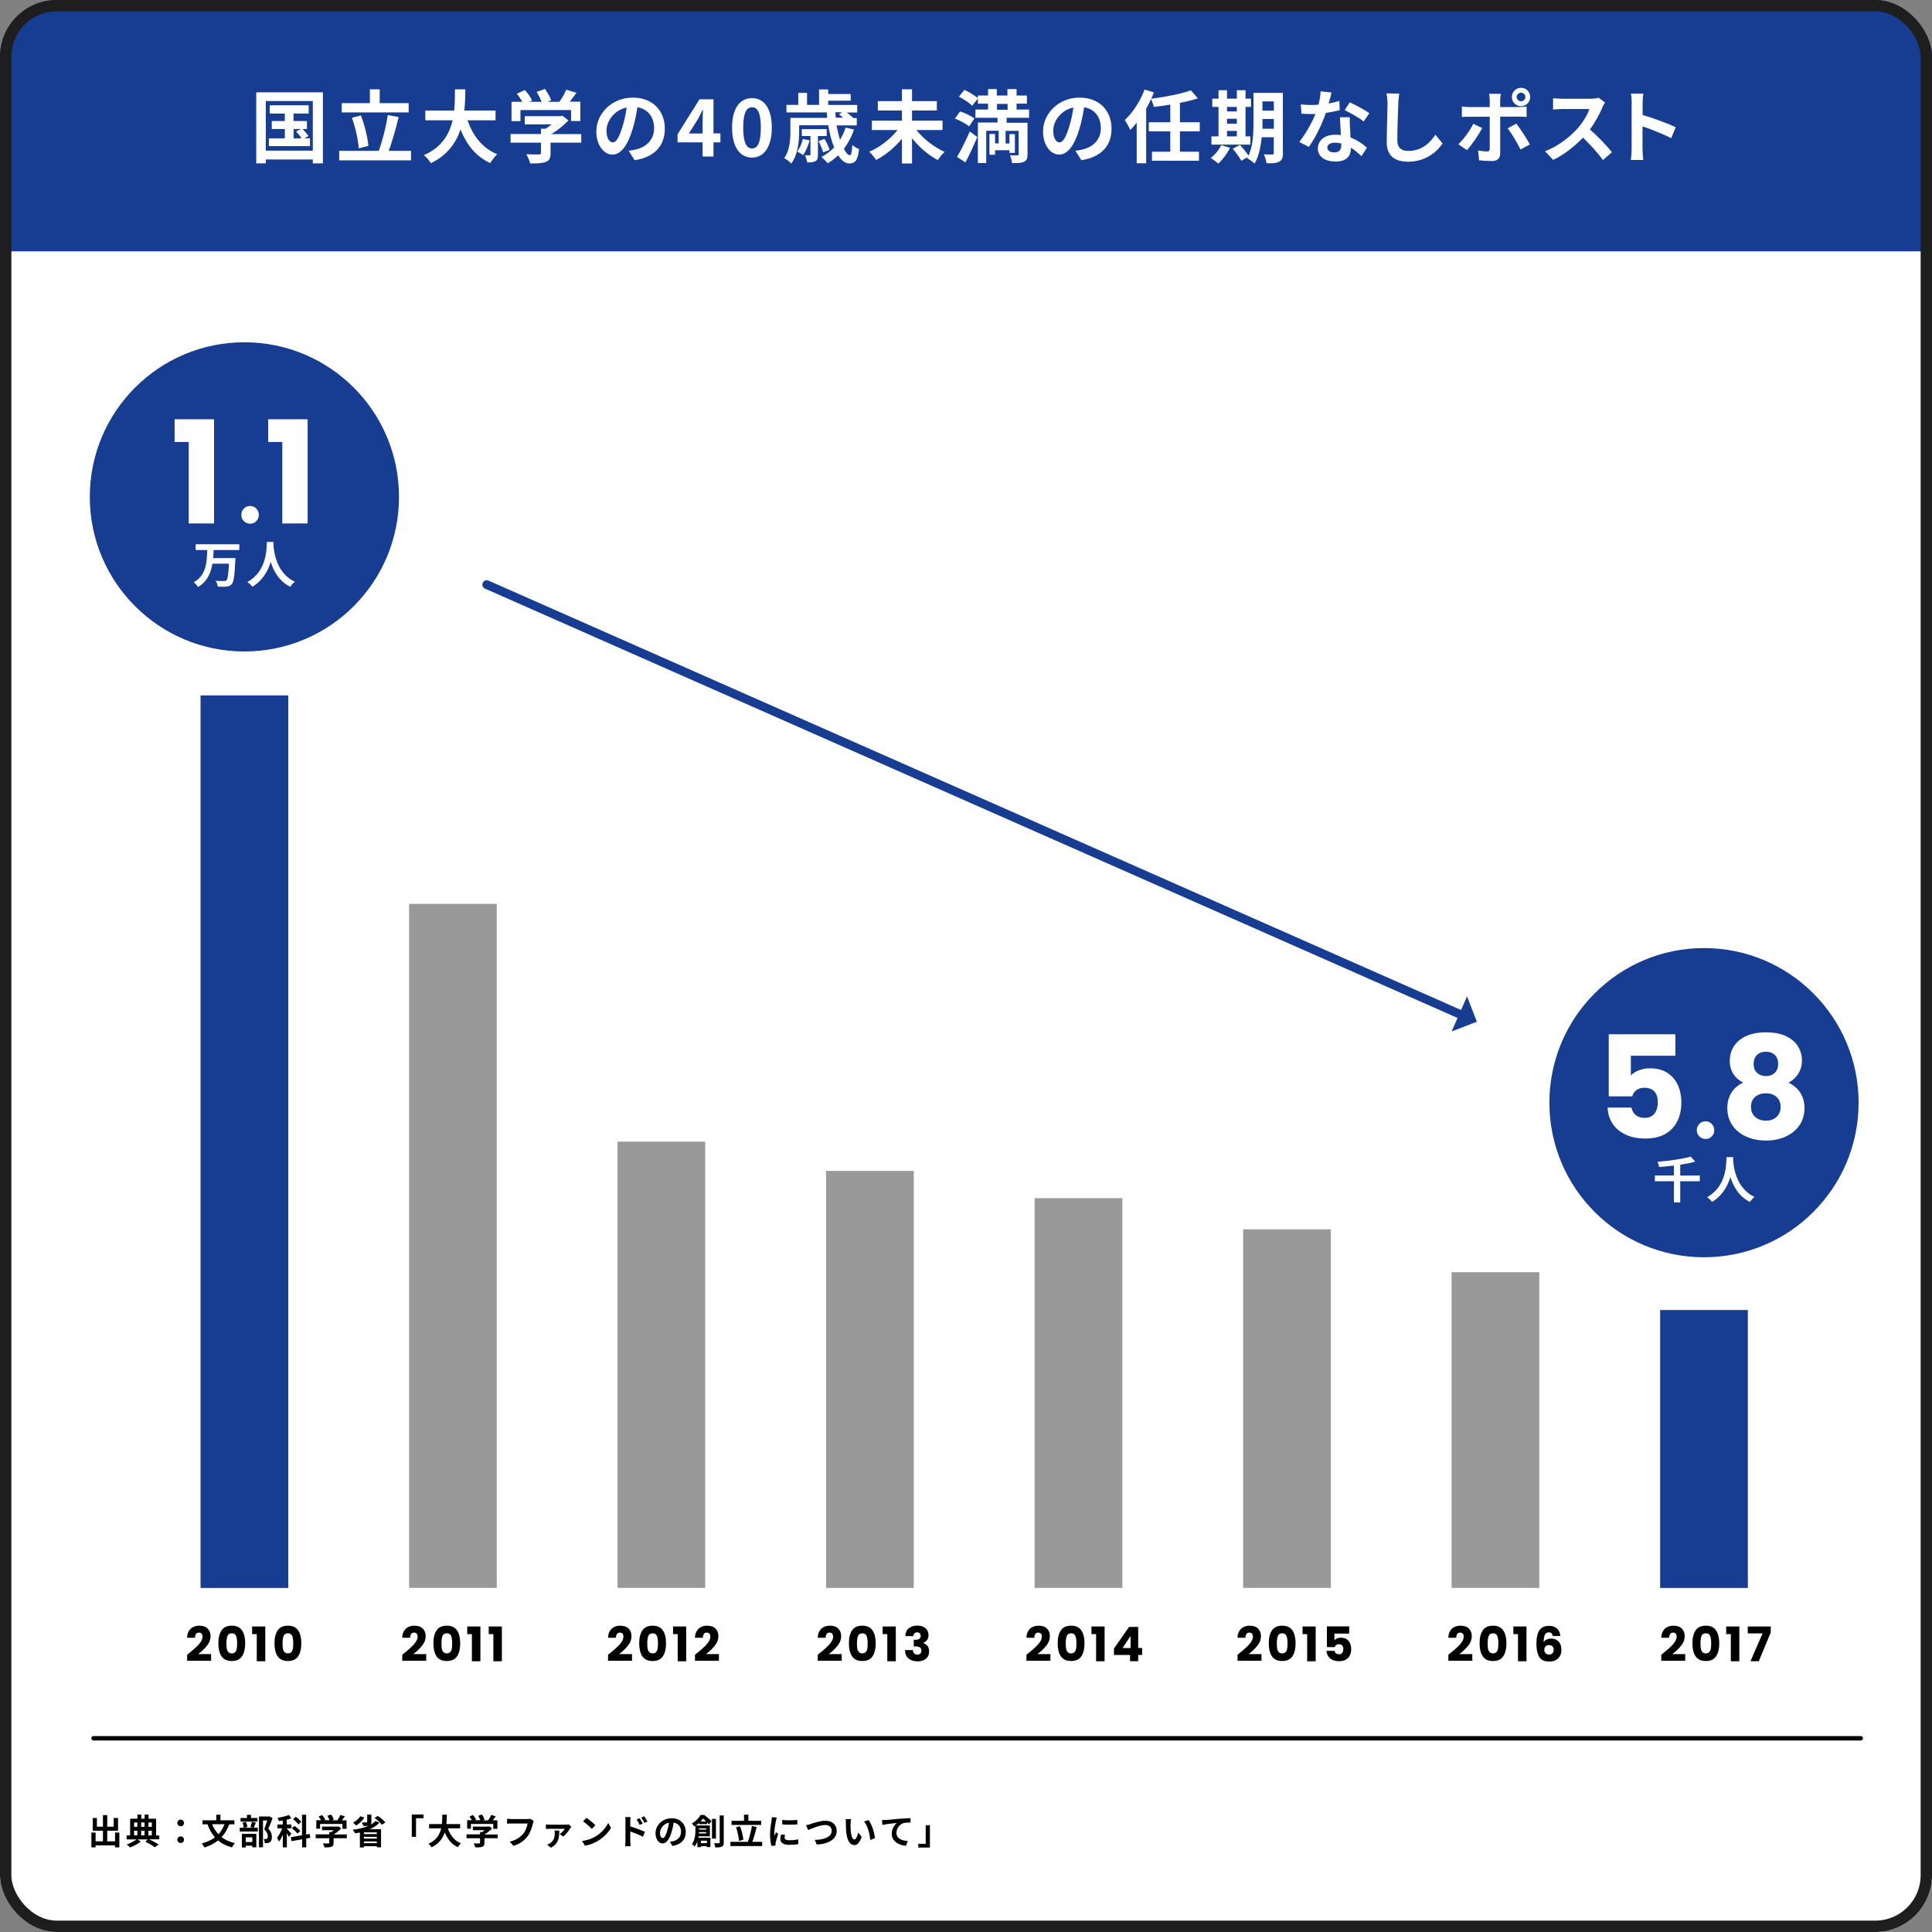<svg width="340" height="340" viewBox="0 0 340 340" fill="none" xmlns="http://www.w3.org/2000/svg">
<rect x="0" y="0" width="340" height="340" fill="#808080" stroke="none"/>
<g clip-path="url(#clip0_63_84)">
<path d="M340 0H0V44.246H340V0Z" fill="#173D93"/>
<path d="M340 44.246H0V340.015H340V44.246Z" fill="white"/>
<path d="M56.824 16.251V28.751H55.049V28.057H46.777V28.751H45.095V16.251H56.824ZM55.049 26.514V17.779H46.777V26.514H55.049ZM54.555 24.353V25.711H47.317V24.353H50.126V22.702H47.826V21.297H50.126V19.985H47.471V18.535H54.324V19.985H51.654V21.297H54.015V22.702H53.243C53.629 23.087 54.061 23.612 54.293 23.936L53.567 24.337H54.539L54.555 24.353ZM51.669 24.353H53.073C52.842 23.983 52.441 23.504 52.117 23.134L52.965 22.702H51.669V24.353Z" fill="white"/>
<path d="M72.334 26.544V28.211H59.694V26.544H66.654C67.287 24.862 67.951 22.254 68.244 20.248L70.157 20.603C69.664 22.655 69.016 24.924 68.414 26.544H72.334ZM71.932 19.785H60.142V18.149H65.096V15.726H66.824V18.149H71.917V19.785H71.932ZM63.136 26.112C63.043 24.662 62.549 22.424 61.932 20.726L63.521 20.31C64.17 22.023 64.694 24.199 64.833 25.665L63.136 26.112Z" fill="white"/>
<path d="M82.288 21.174C83.214 23.89 84.896 26.081 87.504 27.146C87.087 27.501 86.547 28.242 86.269 28.705C83.738 27.517 82.118 25.48 81.038 22.779C80.281 25.109 78.769 27.285 75.821 28.721C75.559 28.258 75.065 27.656 74.587 27.316C77.781 25.896 79.109 23.566 79.649 21.174H74.849V19.461H79.927C80.065 18.149 80.05 16.884 80.065 15.726H81.886C81.886 16.868 81.856 18.149 81.717 19.461H87.211V21.174H82.288Z" fill="white"/>
<path d="M102.258 25.109H96.887V26.961C96.887 27.825 96.702 28.258 96.023 28.504C95.359 28.736 94.495 28.767 93.307 28.767C93.199 28.288 92.875 27.594 92.628 27.146C93.523 27.193 94.557 27.193 94.835 27.177C95.128 27.177 95.205 27.116 95.205 26.93V25.109H89.85V23.581H95.205V22.655H96.007C96.378 22.439 96.748 22.162 97.088 21.884H92.35V20.448H98.616L98.986 20.371L100.035 21.189C99.233 22.038 98.153 22.933 97.011 23.597H102.289V25.125L102.258 25.109ZM91.578 21.313H90.019V17.918H91.918C91.671 17.455 91.285 16.914 90.961 16.482L92.365 15.85C92.859 16.39 93.415 17.131 93.631 17.686L93.121 17.918H95.313C95.112 17.377 94.773 16.698 94.433 16.174L95.899 15.649C96.347 16.251 96.81 17.1 96.995 17.655L96.332 17.918H98.446C98.909 17.254 99.387 16.451 99.65 15.788L101.455 16.328C101.069 16.853 100.653 17.424 100.282 17.902H102.134V21.297H100.498V19.368H91.594V21.297L91.578 21.313Z" fill="white"/>
<path d="M111.687 28.196L110.638 26.529C111.162 26.467 111.564 26.39 111.934 26.297C113.724 25.881 115.113 24.6 115.113 22.563C115.113 20.634 114.064 19.198 112.181 18.874C111.98 20.063 111.749 21.344 111.348 22.655C110.514 25.48 109.311 27.208 107.783 27.208C106.255 27.208 104.943 25.511 104.943 23.149C104.943 19.924 107.736 17.177 111.348 17.177C114.959 17.177 116.996 19.584 116.996 22.625C116.996 25.665 115.19 27.656 111.672 28.196H111.687ZM107.844 25.063C108.431 25.063 108.971 24.183 109.542 22.3C109.866 21.266 110.128 20.078 110.283 18.921C107.983 19.399 106.733 21.436 106.733 22.964C106.733 24.368 107.289 25.063 107.829 25.063H107.844Z" fill="white"/>
<path d="M123.648 25.047H119.234V23.643L123.092 17.485H125.561V23.473H126.78V25.047H125.561V27.547H123.648V25.047ZM123.648 23.473V21.467C123.648 20.865 123.694 19.924 123.709 19.322H123.648C123.401 19.862 123.123 20.387 122.83 20.942L121.225 23.489H123.648V23.473Z" fill="white"/>
<path d="M128.833 22.455C128.833 19.044 130.222 17.269 132.336 17.269C134.451 17.269 135.824 19.059 135.824 22.455C135.824 25.85 134.451 27.733 132.336 27.733C130.222 27.733 128.833 25.881 128.833 22.455ZM133.895 22.455C133.895 19.661 133.231 18.874 132.352 18.874C131.472 18.874 130.793 19.661 130.793 22.455C130.793 25.248 131.457 26.128 132.352 26.128C133.247 26.128 133.895 25.264 133.895 22.455Z" fill="white"/>
<path d="M150.315 22.733C149.883 24.029 149.266 25.186 148.51 26.189C148.88 26.899 149.251 27.316 149.544 27.316C149.806 27.316 149.93 26.761 149.991 25.51C150.315 25.788 150.794 26.097 151.18 26.236C150.948 28.273 150.47 28.767 149.436 28.767C148.741 28.767 148.062 28.227 147.507 27.331C146.951 27.872 146.318 28.35 145.67 28.736C145.439 28.443 144.868 27.887 144.559 27.625C145.392 27.177 146.149 26.622 146.797 25.942C146.334 24.847 145.994 23.489 145.763 22.038H140.639V23.134C140.639 24.816 140.423 27.224 139.25 28.782C139.003 28.489 138.34 27.98 138 27.825C139.003 26.436 139.096 24.523 139.096 23.134V20.742H145.578C145.547 20.418 145.516 20.093 145.516 19.785H138.401V18.458H140.485V16.343H142.028V18.458H144.142V15.742H145.747V16.544H149.714V17.717H145.747V18.473H150.856V19.8H149.019C149.436 20.109 149.868 20.448 150.115 20.726L150.053 20.773H150.778V22.069H147.229C147.383 22.995 147.599 23.844 147.831 24.6C148.232 23.936 148.572 23.226 148.803 22.455L150.285 22.794L150.315 22.733ZM142.476 24.723C142.213 25.68 141.781 26.683 141.318 27.301C141.102 27.115 140.577 26.807 140.284 26.668C140.747 26.081 141.102 25.264 141.287 24.461L142.476 24.708V24.723ZM143.942 23.967V27.239C143.942 27.825 143.88 28.165 143.494 28.35C143.139 28.581 142.676 28.581 142.059 28.581C141.997 28.196 141.827 27.686 141.658 27.331C142.013 27.331 142.352 27.331 142.46 27.331C142.599 27.331 142.63 27.285 142.63 27.162V23.936H141.102V22.717H145.485V23.936H143.942V23.967ZM144.852 26.807C144.744 26.297 144.374 25.449 144.05 24.816L145.099 24.446C145.454 25.032 145.84 25.85 145.979 26.375L144.868 26.807H144.852ZM147.013 19.754C147.013 20.078 147.059 20.402 147.075 20.711H148.386C148.139 20.495 147.877 20.294 147.646 20.14L148.17 19.754H146.997H147.013Z" fill="white"/>
<path d="M161.273 22.887C162.492 24.43 164.39 25.912 166.242 26.73C165.856 27.069 165.316 27.733 165.038 28.165C163.387 27.316 161.767 25.912 160.501 24.322V28.767H158.726V24.415C157.461 25.958 155.825 27.301 154.189 28.149C153.911 27.733 153.371 27.054 152.97 26.714C154.822 25.912 156.72 24.446 157.955 22.887H153.433V21.236H158.726V19.445H154.482V17.794H158.726V15.711H160.501V17.794H164.869V19.445H160.501V21.236H165.872V22.887H161.257H161.273Z" fill="white"/>
<path d="M170.548 22.239C170.039 21.791 168.927 21.22 168.063 20.865L168.943 19.615C169.792 19.877 170.918 20.402 171.474 20.85L170.548 22.254V22.239ZM168.418 27.609C169.066 26.529 169.961 24.77 170.671 23.134L171.983 24.121C171.35 25.618 170.625 27.223 169.9 28.581L168.418 27.609ZM169.714 15.819C170.532 16.189 171.582 16.822 172.122 17.3L171.088 18.612C170.61 18.118 169.576 17.424 168.742 17.022L169.714 15.819ZM177.153 20.773V21.606H180.826V27.146C180.826 27.872 180.687 28.242 180.209 28.474C179.73 28.689 179.067 28.705 178.11 28.705C178.079 28.304 177.909 27.717 177.74 27.316C178.249 27.347 178.851 27.347 179.036 27.347C179.221 27.347 179.267 27.27 179.267 27.115V23.026H176.968V25.248H177.647V23.597H178.604V26.899H177.647V26.436H175.116V27.239H174.128V23.581H175.116V25.233H175.749V23.01H173.557V28.689H172.091V21.56H175.548V20.726H171.659V19.276H173.881V18.241H172.091V16.806H173.881V15.68H175.425V16.806H177.292V15.68H178.897V16.806H180.718V18.241H178.897V19.276H181.104V20.726H177.122L177.153 20.773ZM175.455 19.322H177.323V18.288H175.455V19.322Z" fill="white"/>
<path d="M190.302 28.196L189.252 26.529C189.777 26.467 190.178 26.39 190.549 26.297C192.339 25.881 193.728 24.6 193.728 22.563C193.728 20.634 192.678 19.198 190.796 18.874C190.595 20.063 190.364 21.344 189.962 22.655C189.129 25.48 187.925 27.208 186.397 27.208C184.869 27.208 183.558 25.511 183.558 23.149C183.558 19.924 186.351 17.177 189.962 17.177C193.574 17.177 195.611 19.584 195.611 22.625C195.611 25.665 193.805 27.656 190.286 28.196H190.302ZM186.459 25.063C187.046 25.063 187.586 24.183 188.157 22.3C188.481 21.266 188.743 20.078 188.897 18.921C186.598 19.399 185.348 21.436 185.348 22.964C185.348 24.368 185.903 25.063 186.444 25.063H186.459Z" fill="white"/>
<path d="M207.648 23.118V26.699H210.997V28.288H202.725V26.699H205.951V23.118H202.17V21.513H205.951V18.411C204.978 18.581 203.975 18.704 203.049 18.812C202.972 18.411 202.756 17.825 202.571 17.424C202.324 17.995 202.031 18.55 201.707 19.106V28.736H200.04V21.59C199.654 22.069 199.299 22.501 198.913 22.871C198.744 22.47 198.234 21.544 197.941 21.127C199.33 19.846 200.657 17.825 201.429 15.757L203.08 16.266C202.926 16.652 202.772 17.007 202.586 17.377C205.102 17.053 207.849 16.529 209.577 15.896L210.797 17.3C209.84 17.624 208.775 17.887 207.648 18.103V21.513H211.136V23.118H207.648Z" fill="white"/>
<path d="M216.46 26.004C215.967 27.023 215.149 28.119 214.392 28.798C214.084 28.504 213.436 28.026 213.065 27.81C213.791 27.27 214.516 26.39 214.902 25.541L216.445 26.004H216.46ZM220.041 25.449H213.189V23.998H214.439V18.813H213.343V17.362H214.439V15.88H215.936V17.362H217.664V15.88H219.192V17.362H220.149V18.813H219.192V23.998H220.041V25.449ZM215.936 18.813V19.615H217.664V18.813H215.936ZM215.936 21.776H217.664V20.896H215.936V21.776ZM215.936 23.998H217.664V23.041H215.936V23.998ZM225.782 26.915C225.782 27.733 225.628 28.165 225.134 28.443C224.64 28.721 223.93 28.751 222.896 28.736C222.834 28.304 222.634 27.578 222.418 27.162C223.019 27.208 223.683 27.193 223.884 27.193C224.1 27.193 224.161 27.131 224.161 26.899V24.152H222.032C221.877 25.804 221.522 27.548 220.782 28.798C220.519 28.504 219.825 27.995 219.47 27.856C219.516 27.779 219.562 27.702 219.609 27.625L218.451 28.288C218.173 27.748 217.494 26.822 216.954 26.174L218.204 25.495C218.714 26.051 219.362 26.822 219.717 27.393C220.535 25.649 220.596 23.288 220.596 21.467V16.343H225.766V26.93L225.782 26.915ZM224.177 22.655V20.942H222.171V21.452C222.171 21.822 222.171 22.223 222.171 22.655H224.192H224.177ZM222.171 17.84V19.476H224.177V17.84H222.171Z" fill="white"/>
<path d="M233.822 18.211C234.501 18.087 235.165 17.933 235.705 17.763L235.767 19.384C235.119 19.553 234.254 19.739 233.328 19.878C232.665 21.837 231.477 24.276 230.335 25.85L228.652 24.986C229.748 23.612 230.89 21.56 231.507 20.063C231.26 20.063 231.014 20.063 230.782 20.063C230.211 20.063 229.64 20.063 229.038 20.001L228.915 18.381C229.517 18.442 230.257 18.473 230.767 18.473C231.183 18.473 231.6 18.473 232.032 18.411C232.233 17.64 232.387 16.806 232.403 16.081L234.332 16.282C234.224 16.729 234.038 17.439 233.822 18.195V18.211ZM237.588 22.424C237.588 22.825 237.65 23.504 237.665 24.199C238.869 24.646 239.841 25.341 240.551 25.989L239.61 27.486C239.116 27.038 238.498 26.452 237.727 25.989V26.128C237.727 27.424 237.017 28.427 235.026 28.427C233.298 28.427 231.924 27.656 231.924 26.128C231.924 24.754 233.066 23.705 235.011 23.705C235.35 23.705 235.659 23.736 235.967 23.767C235.906 22.733 235.844 21.498 235.813 20.634H237.557C237.511 21.22 237.557 21.807 237.557 22.424H237.588ZM234.795 26.822C235.751 26.822 236.045 26.298 236.045 25.526V25.248C235.674 25.171 235.304 25.109 234.918 25.109C234.1 25.109 233.591 25.464 233.591 25.958C233.591 26.467 234.023 26.822 234.795 26.822ZM236.631 19.399L237.526 18.01C238.529 18.442 240.258 19.399 240.983 19.908L239.995 21.375C239.193 20.726 237.588 19.831 236.647 19.384L236.631 19.399Z" fill="white"/>
<path d="M246.076 18.319C246.014 19.831 245.906 22.949 245.906 24.693C245.906 26.097 246.74 26.56 247.835 26.56C250.135 26.56 251.601 25.233 252.604 23.705L253.87 25.248C252.974 26.591 250.999 28.458 247.804 28.458C245.52 28.458 244.039 27.455 244.039 25.063C244.039 23.196 244.178 19.523 244.178 18.319C244.178 17.671 244.116 16.992 243.993 16.436L246.246 16.467C246.169 17.053 246.091 17.763 246.061 18.319H246.076Z" fill="white"/>
<path d="M258.16 26.421L256.647 25.387C257.589 24.492 258.7 22.964 259.271 21.791L260.845 22.532C260.197 23.782 258.916 25.603 258.144 26.436L258.16 26.421ZM264.009 17.732V18.843H267.265C267.651 18.843 268.268 18.797 268.654 18.751V20.572C268.207 20.541 267.666 20.526 267.281 20.526H264.009V27.023C264.009 27.841 263.546 28.335 262.558 28.335C261.802 28.335 260.999 28.288 260.29 28.211L260.12 26.483C260.722 26.591 261.339 26.652 261.663 26.652C262.033 26.652 262.172 26.514 262.172 26.143C262.172 25.634 262.172 21.205 262.172 20.541H258.623C258.206 20.541 257.666 20.541 257.265 20.587V18.735C257.681 18.797 258.175 18.843 258.623 18.843H262.172V17.732C262.172 17.362 262.111 16.76 262.049 16.513H264.117C264.086 16.714 263.993 17.377 263.993 17.732H264.009ZM269.241 25.418L267.589 26.313C266.987 25.109 266 23.427 265.321 22.578L266.849 21.76C267.558 22.655 268.685 24.415 269.241 25.433V25.418ZM267.682 15.448C268.577 15.448 269.287 16.174 269.287 17.069C269.287 17.964 268.577 18.689 267.682 18.689C266.787 18.689 266.061 17.964 266.061 17.069C266.061 16.174 266.787 15.448 267.682 15.448ZM267.682 17.825C268.099 17.825 268.438 17.485 268.438 17.069C268.438 16.652 268.099 16.312 267.682 16.312C267.265 16.312 266.91 16.652 266.91 17.069C266.91 17.485 267.265 17.825 267.682 17.825Z" fill="white"/>
<path d="M281.988 18.936C281.51 20.032 280.738 21.513 279.797 22.779C281.186 23.983 282.868 25.773 283.686 26.776L282.096 28.165C281.186 26.915 279.889 25.48 278.577 24.214C277.096 25.773 275.244 27.239 273.33 28.134L271.895 26.622C274.148 25.788 276.309 24.075 277.621 22.609C278.547 21.56 279.395 20.186 279.704 19.183H274.966C274.38 19.183 273.608 19.26 273.315 19.276V17.285C273.685 17.346 274.549 17.377 274.966 17.377H279.889C280.491 17.377 281.047 17.3 281.324 17.192L282.467 18.041C282.358 18.195 282.096 18.627 281.973 18.905L281.988 18.936Z" fill="white"/>
<path d="M287.158 18.164C287.158 17.671 287.112 16.976 287.019 16.482H289.195C289.133 16.976 289.072 17.578 289.072 18.164V20.232C290.939 20.773 293.624 21.776 294.905 22.393L294.103 24.322C292.668 23.566 290.569 22.763 289.056 22.239V26.189C289.056 26.591 289.118 27.578 289.18 28.149H287.004C287.081 27.594 287.143 26.76 287.143 26.189V18.164H287.158Z" fill="white"/>
<path d="M21.004 322.499V325.107H20.232V324.752H16.822V325.107H16.081V322.499H16.822V324.042H18.118V322.175H16.328V319.937H17.053V321.465H18.118V319.428H18.874V321.465H20.001V319.937H20.773V322.175H18.874V324.042H20.248V322.499H21.02H21.004Z" fill="black"/>
<path d="M28.026 323.688H26.251C26.869 323.981 27.517 324.336 27.918 324.598L27.239 325.092C26.869 324.814 26.189 324.397 25.572 324.104L26.02 323.703H24.199L24.785 324.089C24.307 324.475 23.52 324.891 22.887 325.123C22.748 324.968 22.486 324.722 22.3 324.598C22.918 324.397 23.628 324.012 24.029 323.703H22.285V323.008H22.902V320.061H24.183V319.335H24.862V320.061H25.449V319.335H26.143V320.061H27.47V323.008H28.026V323.703V323.688ZM23.597 320.724V321.496H24.168V320.724H23.597ZM23.597 322.993H24.168V322.175H23.597V322.993ZM24.847 320.724V321.496H25.433V320.724H24.847ZM25.433 322.175H24.847V322.993H25.433V322.175ZM26.128 320.724V321.496H26.714V320.724H26.128ZM26.128 322.993H26.714V322.175H26.128V322.993Z" fill="black"/>
<path d="M31.205 320.817C31.205 320.477 31.468 320.23 31.792 320.23C32.116 320.23 32.378 320.477 32.378 320.817C32.378 321.156 32.116 321.388 31.792 321.388C31.468 321.388 31.205 321.141 31.205 320.817ZM31.205 323.765C31.205 323.425 31.468 323.178 31.792 323.178C32.116 323.178 32.378 323.425 32.378 323.765C32.378 324.104 32.116 324.336 31.792 324.336C31.468 324.336 31.205 324.089 31.205 323.765Z" fill="black"/>
<path d="M40.357 321.033C40.017 321.944 39.57 322.685 38.999 323.302C39.631 323.796 40.419 324.151 41.344 324.367C41.159 324.552 40.928 324.891 40.82 325.107C39.832 324.861 39.029 324.444 38.381 323.888C37.702 324.428 36.915 324.83 35.974 325.123C35.881 324.938 35.665 324.583 35.511 324.413C36.421 324.166 37.193 323.827 37.826 323.348C37.27 322.715 36.838 321.944 36.514 321.049H35.634V320.339H38.057V319.366H38.798V320.339H41.252V321.049H40.357V321.033ZM37.332 321.033C37.594 321.697 37.965 322.283 38.443 322.793C38.891 322.314 39.246 321.728 39.508 321.033H37.347H37.332Z" fill="black"/>
<path d="M45.033 320.74C44.909 321.079 44.77 321.419 44.663 321.65H45.372V322.314H42.193V321.65H42.903C42.888 321.404 42.795 321.018 42.687 320.74L43.289 320.616C43.413 320.894 43.52 321.265 43.536 321.512L42.95 321.65H44.57L44.076 321.527C44.169 321.265 44.277 320.879 44.323 320.601L45.017 320.755L45.033 320.74ZM45.311 320.57H42.332V319.937H43.459V319.382H44.169V319.937H45.311V320.57ZM42.564 322.715H45.11V325.092H44.4V324.814H43.243V325.123H42.564V322.731V322.715ZM43.243 323.348V324.166H44.4V323.348H43.243ZM47.965 319.999C47.749 320.586 47.471 321.296 47.224 321.82C47.749 322.376 47.842 322.854 47.842 323.271C47.842 323.718 47.749 324.027 47.502 324.197C47.379 324.274 47.24 324.32 47.086 324.351C46.947 324.367 46.761 324.367 46.592 324.351C46.592 324.151 46.53 323.842 46.406 323.641C46.545 323.641 46.653 323.641 46.746 323.641C46.839 323.641 46.916 323.626 46.977 323.595C47.086 323.533 47.132 323.379 47.132 323.178C47.132 322.839 46.993 322.407 46.499 321.913C46.684 321.481 46.869 320.848 47.024 320.37H46.283V325.092H45.573V319.675H47.317L47.425 319.644L47.965 319.984V319.999Z" fill="black"/>
<path d="M50.851 323.286C50.774 323.117 50.635 322.854 50.481 322.607V325.107H49.771V322.885C49.57 323.364 49.339 323.796 49.092 324.104C49.03 323.888 48.86 323.595 48.752 323.41C49.092 323.009 49.447 322.36 49.663 321.759H48.829V321.079H49.755V320.385C49.508 320.416 49.292 320.462 49.061 320.478C49.03 320.308 48.937 320.076 48.86 319.907C49.57 319.799 50.342 319.613 50.851 319.397L51.268 319.999C51.021 320.092 50.758 320.169 50.465 320.231V321.079H51.283V321.759H50.465V321.805C50.65 321.975 51.144 322.561 51.268 322.7L50.836 323.286H50.851ZM53.891 323.549V325.107H53.166V323.688L51.299 324.012L51.175 323.317L53.151 322.978V319.366H53.876V322.854L54.493 322.746L54.617 323.425L53.891 323.549ZM52.348 322.684C52.163 322.407 51.731 322.021 51.36 321.743L51.823 321.326C52.178 321.573 52.626 321.959 52.842 322.222L52.348 322.684ZM52.502 321.064C52.333 320.802 51.931 320.4 51.576 320.138L52.055 319.721C52.394 319.968 52.827 320.339 53.012 320.617L52.502 321.079V321.064Z" fill="black"/>
<path d="M61.083 323.502H58.706V324.32C58.706 324.706 58.629 324.891 58.321 324.999C58.027 325.107 57.642 325.123 57.117 325.123C57.071 324.907 56.932 324.614 56.808 324.413C57.209 324.428 57.657 324.428 57.78 324.413C57.904 324.413 57.935 324.382 57.935 324.305V323.502H55.558V322.823H57.935V322.422H58.29C58.444 322.329 58.614 322.206 58.768 322.083H56.669V321.45H59.432L59.586 321.419L60.049 321.774C59.694 322.144 59.216 322.546 58.706 322.839H61.037V323.518L61.083 323.502ZM56.361 321.82H55.666V320.323H56.499C56.391 320.123 56.222 319.876 56.067 319.69L56.685 319.413C56.901 319.66 57.148 319.984 57.24 320.215L57.024 320.323H57.996C57.904 320.076 57.749 319.783 57.611 319.552L58.259 319.32C58.459 319.582 58.66 319.968 58.737 320.215L58.444 320.339H59.37C59.571 320.045 59.787 319.69 59.895 319.397L60.697 319.644C60.527 319.876 60.342 320.123 60.172 320.339H60.99V321.836H60.265V320.987H56.33V321.836L56.361 321.82Z" fill="black"/>
<path d="M66.747 320.786C66.33 321.249 65.744 321.62 65.08 321.913H67.055V325.092H66.315V324.907H64.046V325.123H63.336V322.484C63.058 322.545 62.781 322.607 62.503 322.638C62.41 322.468 62.194 322.16 62.055 322.005C63.136 321.882 64.185 321.635 65.003 321.234C64.741 321.342 64.401 321.342 63.953 321.342C63.907 321.157 63.768 320.879 63.66 320.709C63.984 320.724 64.37 320.724 64.478 320.709C64.586 320.709 64.617 320.694 64.617 320.616V319.335H65.358V320.632C65.358 320.879 65.312 321.033 65.188 321.126C65.543 320.94 65.836 320.724 66.068 320.462L66.778 320.771L66.747 320.786ZM64.123 319.845C63.784 320.4 63.213 320.925 62.703 321.265C62.565 321.141 62.287 320.879 62.132 320.755C62.626 320.493 63.136 320.061 63.413 319.629L64.123 319.86V319.845ZM66.315 322.468H64.046V322.762H66.315V322.468ZM64.046 323.564H66.315V323.255H64.046V323.564ZM66.315 324.367V324.058H64.046V324.367H66.315ZM66.5 319.567C66.963 319.891 67.549 320.369 67.827 320.724L67.194 321.126C66.948 320.786 66.392 320.277 65.913 319.922L66.5 319.567Z" fill="black"/>
<path d="M74.525 319.32V319.984H73.213V323.255H72.472V319.32H74.525Z" fill="black"/>
<path d="M78.815 321.758C79.217 322.962 79.973 323.934 81.13 324.397C80.945 324.552 80.698 324.876 80.59 325.092C79.479 324.567 78.754 323.672 78.275 322.468C77.936 323.502 77.272 324.459 75.96 325.092C75.837 324.891 75.621 324.629 75.405 324.475C76.825 323.842 77.395 322.823 77.642 321.758H75.513V321.002H77.766C77.828 320.416 77.828 319.86 77.828 319.351H78.63C78.63 319.86 78.63 320.431 78.553 321.002H80.976V321.758H78.8H78.815Z" fill="black"/>
<path d="M87.627 323.502H85.251V324.32C85.251 324.706 85.174 324.891 84.865 324.999C84.572 325.107 84.186 325.123 83.661 325.123C83.615 324.907 83.476 324.614 83.353 324.413C83.754 324.428 84.201 324.428 84.325 324.413C84.448 324.413 84.479 324.382 84.479 324.305V323.502H82.103V322.823H84.479V322.422H84.834C84.988 322.329 85.158 322.206 85.312 322.083H83.214V321.45H85.976L86.13 321.419L86.593 321.774C86.239 322.144 85.76 322.546 85.251 322.839H87.581V323.518L87.627 323.502ZM82.905 321.82H82.21V320.323H83.044C82.936 320.123 82.766 319.876 82.612 319.69L83.229 319.413C83.445 319.66 83.692 319.984 83.785 320.215L83.569 320.323H84.541C84.448 320.076 84.294 319.783 84.155 319.552L84.803 319.32C85.004 319.582 85.204 319.968 85.282 320.215L84.988 320.339H85.914C86.115 320.045 86.331 319.69 86.439 319.397L87.242 319.644C87.072 319.876 86.887 320.123 86.717 320.339H87.535V321.836H86.809V320.987H82.874V321.836L82.905 321.82Z" fill="black"/>
<path d="M93.785 320.894C93.646 321.496 93.368 322.453 92.859 323.147C92.303 323.888 91.47 324.505 90.374 324.845L89.695 324.104C90.915 323.811 91.609 323.271 92.118 322.653C92.52 322.144 92.766 321.434 92.844 320.91H89.973C89.695 320.91 89.402 320.91 89.232 320.94V320.076C89.418 320.092 89.773 320.122 89.973 320.122H92.828C92.952 320.122 93.152 320.122 93.322 320.076L93.924 320.462C93.862 320.585 93.816 320.771 93.785 320.894Z" fill="black"/>
<path d="M100.359 321.743C100.143 322.083 99.572 322.87 99.125 323.209L98.508 322.777C98.862 322.53 99.248 322.098 99.403 321.836H96.717C96.517 321.836 96.301 321.836 96.069 321.866V321.064C96.254 321.095 96.501 321.11 96.717 321.11H99.588C99.727 321.11 99.989 321.11 100.082 321.064L100.545 321.481C100.545 321.481 100.39 321.666 100.359 321.728V321.743ZM96.949 325.169L96.301 324.644C96.455 324.583 96.609 324.505 96.794 324.382C97.489 323.904 97.628 323.363 97.628 322.576C97.628 322.422 97.612 322.268 97.582 322.144H98.43C98.4 323.302 98.4 324.382 96.949 325.169Z" fill="black"/>
<path d="M104.789 323.194C105.838 322.576 106.641 321.62 107.042 320.802L107.52 321.666C107.057 322.499 106.239 323.348 105.236 323.95C104.619 324.32 103.816 324.675 102.952 324.814L102.427 323.996C103.384 323.857 104.187 323.549 104.789 323.194ZM104.789 321.203L104.156 321.851C103.832 321.512 103.06 320.832 102.613 320.524L103.199 319.906C103.631 320.2 104.434 320.832 104.789 321.218V321.203Z" fill="black"/>
<path d="M110.082 320.524C110.082 320.308 110.067 319.999 110.02 319.783H110.977C110.946 319.999 110.916 320.277 110.916 320.524V321.419C111.733 321.666 112.922 322.098 113.493 322.376L113.153 323.24C112.505 322.9 111.579 322.545 110.916 322.314V324.058C110.916 324.228 110.946 324.66 110.977 324.907H110.005C110.036 324.66 110.067 324.289 110.067 324.058V320.508L110.082 320.524ZM113.107 320.91L112.567 321.157C112.382 320.771 112.258 320.524 112.027 320.2L112.551 319.984C112.721 320.246 112.968 320.632 113.107 320.91ZM113.94 320.555L113.416 320.802C113.215 320.416 113.076 320.184 112.845 319.876L113.354 319.629C113.539 319.876 113.786 320.261 113.94 320.539V320.555Z" fill="black"/>
<path d="M118.339 324.86L117.876 324.12C118.107 324.089 118.277 324.058 118.447 324.027C119.234 323.842 119.851 323.271 119.851 322.376C119.851 321.527 119.388 320.894 118.555 320.74C118.462 321.265 118.37 321.836 118.184 322.407C117.814 323.657 117.289 324.413 116.61 324.413C115.931 324.413 115.36 323.657 115.36 322.623C115.36 321.203 116.595 319.984 118.184 319.984C119.774 319.984 120.684 321.049 120.684 322.391C120.684 323.734 119.882 324.613 118.339 324.86ZM116.641 323.471C116.903 323.471 117.135 323.086 117.397 322.252C117.536 321.789 117.66 321.265 117.721 320.755C116.703 320.971 116.147 321.866 116.147 322.545C116.147 323.163 116.394 323.471 116.641 323.471Z" fill="black"/>
<path d="M123.015 321.033V320.802C122.845 320.956 122.675 321.11 122.459 321.249H124.928V323.163H122.938C122.938 323.24 122.907 323.333 122.891 323.41H125.021V325.061H124.388V324.891H123.339V325.076H122.722V324.058C122.614 324.382 122.459 324.706 122.243 324.953C122.151 324.83 121.888 324.583 121.765 324.521C122.305 323.811 122.382 322.823 122.382 322.129V321.295C122.382 321.295 122.243 321.388 122.181 321.434C122.089 321.28 121.888 321.033 121.749 320.91C122.49 320.478 123.015 319.906 123.293 319.397H123.941C124.373 319.737 124.929 320.184 125.222 320.508L124.759 321.049C124.666 320.956 124.558 320.832 124.435 320.694V321.018H123.015V321.033ZM124.28 322.654V322.422H123.015C123.015 322.422 123.015 322.576 123.015 322.654H124.296H124.28ZM123.015 321.758V321.974H124.28V321.758H123.015ZM124.28 320.539C124.095 320.369 123.91 320.184 123.725 320.045C123.601 320.2 123.447 320.369 123.293 320.539H124.28ZM123.354 323.934V324.367H124.404V323.934H123.354ZM125.993 323.564H125.299V320.092H125.993V323.564ZM127.367 319.474V324.243C127.367 324.644 127.29 324.86 127.043 324.968C126.811 325.092 126.425 325.123 125.901 325.123C125.87 324.922 125.762 324.583 125.654 324.382C126.024 324.382 126.379 324.382 126.503 324.382C126.626 324.382 126.657 324.351 126.657 324.243V319.49H127.367V319.474Z" fill="black"/>
<path d="M134.126 324.135V324.876H128.54V324.135H131.611C131.889 323.394 132.182 322.237 132.321 321.357L133.17 321.511C132.954 322.422 132.66 323.425 132.398 324.135H134.126ZM133.941 321.156H128.74V320.431H130.932V319.351H131.703V320.431H133.957V321.156H133.941ZM130.052 323.95C130.006 323.302 129.79 322.314 129.527 321.573L130.237 321.388C130.531 322.144 130.762 323.101 130.824 323.765L130.068 323.965L130.052 323.95Z" fill="black"/>
<path d="M136.549 320.4C136.472 320.817 136.256 322.052 136.256 322.669C136.256 322.792 136.256 322.947 136.287 323.07C136.38 322.854 136.472 322.638 136.565 322.437L136.951 322.746C136.781 323.255 136.58 323.934 136.503 324.258C136.488 324.351 136.472 324.49 136.472 324.552C136.472 324.613 136.472 324.721 136.472 324.799L135.762 324.845C135.639 324.413 135.515 323.672 135.515 322.823C135.515 321.897 135.701 320.848 135.778 320.385C135.793 320.215 135.839 319.984 135.839 319.783L136.704 319.86C136.657 319.984 136.58 320.292 136.549 320.416V320.4ZM138.077 323.425C138.077 323.703 138.309 323.857 138.941 323.857C139.497 323.857 139.945 323.811 140.485 323.703V324.536C140.099 324.613 139.605 324.66 138.911 324.66C137.846 324.66 137.336 324.289 137.336 323.641C137.336 323.394 137.367 323.147 137.444 322.839L138.154 322.9C138.108 323.101 138.077 323.255 138.077 323.425ZM140.315 320.261V321.064C139.559 321.126 138.448 321.141 137.661 321.064V320.277C138.417 320.385 139.651 320.354 140.315 320.277V320.261Z" fill="black"/>
<path d="M142.614 321.002C143.093 320.848 144.343 320.416 145.253 320.416C146.365 320.416 147.244 321.064 147.244 322.206C147.244 323.61 145.917 324.505 143.741 324.613L143.386 323.796C145.053 323.749 146.365 323.271 146.365 322.191C146.365 321.604 145.963 321.172 145.223 321.172C144.312 321.172 142.846 321.789 142.213 322.067L141.858 321.203C142.09 321.172 142.398 321.079 142.614 321.018V321.002Z" fill="black"/>
<path d="M149.683 320.91C149.683 321.311 149.683 321.774 149.714 322.221C149.806 323.116 149.991 323.718 150.377 323.718C150.67 323.718 150.917 322.993 151.025 322.499L151.643 323.255C151.241 324.336 150.84 324.706 150.362 324.706C149.683 324.706 149.096 324.089 148.926 322.437C148.865 321.866 148.865 321.157 148.865 320.771C148.865 320.601 148.865 320.323 148.818 320.138H149.775C149.729 320.369 149.698 320.724 149.698 320.91H149.683ZM153.958 323.487L153.155 323.811C153.062 322.823 152.723 321.311 152.059 320.555L152.846 320.308C153.433 321.018 153.896 322.561 153.973 323.502L153.958 323.487Z" fill="black"/>
<path d="M155.84 320.292C156.35 320.246 157.368 320.153 158.495 320.061C159.128 320.015 159.807 319.968 160.239 319.953V320.74C159.915 320.74 159.374 320.74 159.05 320.817C158.31 321.018 157.754 321.82 157.754 322.546C157.754 323.564 158.711 323.935 159.745 323.981L159.452 324.83C158.155 324.737 156.936 324.043 156.936 322.715C156.936 321.82 157.43 321.126 157.847 320.802C157.26 320.863 156.01 321.002 155.285 321.157L155.208 320.308C155.455 320.308 155.701 320.292 155.825 320.277L155.84 320.292Z" fill="black"/>
<path d="M161.597 325.138V324.475H162.909V321.203H163.649V325.138H161.597Z" fill="black"/>
<path d="M33.211 290.985C33.767 290.538 34.199 290.168 34.508 289.874C34.832 289.581 35.094 289.272 35.31 288.964C35.526 288.64 35.634 288.331 35.634 288.038C35.634 287.806 35.588 287.637 35.48 287.498C35.372 287.374 35.218 287.312 35.002 287.312C34.785 287.312 34.616 287.39 34.508 287.544C34.384 287.698 34.322 287.93 34.322 288.223H32.934C32.934 287.745 33.042 287.359 33.242 287.035C33.427 286.711 33.69 286.479 33.998 286.325C34.322 286.17 34.662 286.093 35.048 286.093C35.712 286.093 36.221 286.263 36.545 286.603C36.884 286.942 37.054 287.39 37.054 287.93C37.054 288.532 36.853 289.087 36.437 289.596C36.036 290.106 35.511 290.615 34.878 291.093H37.147V292.266H32.934V291.202C33.119 291.047 33.211 290.985 33.196 290.985H33.211Z" fill="black"/>
<path d="M38.983 286.927C39.354 286.371 39.956 286.093 40.789 286.093C41.622 286.093 42.209 286.371 42.594 286.927C42.965 287.482 43.15 288.238 43.15 289.195C43.15 290.152 42.965 290.924 42.594 291.479C42.224 292.035 41.622 292.313 40.789 292.313C39.956 292.313 39.369 292.035 38.983 291.479C38.613 290.924 38.428 290.168 38.428 289.195C38.428 288.223 38.613 287.482 38.983 286.927ZM41.545 287.899C41.422 287.59 41.175 287.436 40.789 287.436C40.403 287.436 40.141 287.59 40.033 287.899C39.909 288.208 39.847 288.64 39.847 289.195C39.847 289.581 39.863 289.89 39.909 290.137C39.956 290.384 40.048 290.584 40.187 290.739C40.326 290.893 40.526 290.97 40.789 290.97C41.051 290.97 41.252 290.893 41.391 290.739C41.53 290.584 41.622 290.384 41.669 290.137C41.715 289.89 41.73 289.566 41.73 289.195C41.73 288.624 41.669 288.192 41.545 287.899Z" fill="black"/>
<path d="M44.369 287.559V286.232H46.684V292.359H45.187V287.575H44.354L44.369 287.559Z" fill="black"/>
<path d="M48.86 286.927C49.231 286.371 49.833 286.093 50.666 286.093C51.499 286.093 52.086 286.371 52.471 286.927C52.842 287.482 53.027 288.238 53.027 289.195C53.027 290.152 52.842 290.924 52.471 291.479C52.101 292.035 51.499 292.313 50.666 292.313C49.833 292.313 49.246 292.035 48.86 291.479C48.49 290.924 48.305 290.168 48.305 289.195C48.305 288.223 48.49 287.482 48.86 286.927ZM51.422 287.899C51.299 287.59 51.052 287.436 50.666 287.436C50.28 287.436 50.018 287.59 49.91 287.899C49.786 288.208 49.724 288.64 49.724 289.195C49.724 289.581 49.74 289.89 49.786 290.137C49.833 290.384 49.925 290.584 50.064 290.739C50.203 290.893 50.404 290.97 50.666 290.97C50.928 290.97 51.129 290.893 51.268 290.739C51.407 290.584 51.499 290.384 51.545 290.137C51.592 289.89 51.607 289.566 51.607 289.195C51.607 288.624 51.545 288.192 51.422 287.899Z" fill="black"/>
<path d="M43.011 114.65C58.038 114.65 70.219 102.469 70.219 87.442C70.219 72.416 58.038 60.234 43.011 60.234C27.985 60.234 15.803 72.416 15.803 87.442C15.803 102.469 27.985 114.65 43.011 114.65Z" fill="#173D93"/>
<path d="M37.594 96.795C37.579 97.258 37.563 97.736 37.517 98.215H41.437C41.437 98.215 41.437 98.539 41.406 98.677C41.283 101.363 41.128 102.412 40.789 102.798C40.526 103.107 40.249 103.184 39.847 103.23C39.508 103.276 38.906 103.261 38.32 103.23C38.289 102.937 38.15 102.489 37.949 102.212C38.551 102.258 39.153 102.258 39.415 102.258C39.601 102.258 39.709 102.242 39.832 102.15C40.064 101.934 40.203 101.07 40.295 99.202H37.378C37.116 100.823 36.483 102.335 34.847 103.307C34.693 103.03 34.369 102.675 34.091 102.474C36.329 101.224 36.406 98.894 36.468 96.795H34.431V95.776H42.116V96.795H37.579H37.594Z" fill="white"/>
<path d="M48.15 95.39C48.15 95.529 48.135 95.699 48.12 95.884C48.197 97.088 48.629 100.853 51.885 102.381C51.561 102.628 51.252 102.983 51.083 103.261C49.107 102.289 48.135 100.483 47.641 98.878C47.163 100.452 46.252 102.134 44.416 103.261C44.23 102.999 43.891 102.674 43.536 102.428C47.024 100.498 46.9 96.532 46.962 95.375H48.15V95.39Z" fill="white"/>
<path d="M30.727 77.781V73.784H37.672V92.118H33.211V77.781H30.727Z" fill="white"/>
<path d="M42.919 91.717C42.61 91.408 42.471 91.053 42.471 90.606C42.471 90.158 42.625 89.803 42.919 89.495C43.212 89.186 43.582 89.047 44.03 89.047C44.477 89.047 44.801 89.201 45.095 89.495C45.388 89.803 45.542 90.158 45.542 90.606C45.542 91.053 45.403 91.408 45.095 91.717C44.801 92.026 44.447 92.165 44.03 92.165C43.613 92.165 43.227 92.01 42.919 91.717Z" fill="white"/>
<path d="M47.194 77.781V73.784H54.138V92.118H49.678V77.781H47.194Z" fill="white"/>
<path d="M299.875 221.26C314.901 221.26 327.083 209.079 327.083 194.052C327.083 179.025 314.901 166.844 299.875 166.844C284.848 166.844 272.667 179.025 272.667 194.052C272.667 209.079 284.848 221.26 299.875 221.26Z" fill="#173D93"/>
<path d="M299.134 207.88H295.692V211.614H294.581V207.88H291.232V206.861H294.581V205.117C293.702 205.225 292.822 205.318 291.973 205.379C291.942 205.102 291.803 204.685 291.695 204.453C293.779 204.284 296.125 203.96 297.544 203.543L298.331 204.423C297.56 204.654 296.649 204.824 295.692 204.978V206.876H299.134V207.895V207.88Z" fill="white"/>
<path d="M305.029 203.651C305.029 203.79 305.014 203.96 304.998 204.145C305.076 205.349 305.508 209.114 308.764 210.642C308.44 210.889 308.131 211.244 307.962 211.522C305.986 210.549 305.014 208.744 304.52 207.139C304.042 208.713 303.131 210.395 301.295 211.522C301.109 211.259 300.77 210.935 300.415 210.688C303.903 208.759 303.779 204.793 303.841 203.635H305.029V203.651Z" fill="white"/>
<path d="M294.844 185.795H287.004V189.268C287.343 188.897 287.806 188.604 288.408 188.357C289.01 188.126 289.658 188.002 290.368 188.002C291.618 188.002 292.668 188.28 293.501 188.851C294.334 189.422 294.936 190.163 295.322 191.058C295.708 191.953 295.893 192.941 295.893 193.99C295.893 195.95 295.337 197.493 294.242 198.651C293.131 199.793 291.587 200.364 289.566 200.364C288.223 200.364 287.065 200.133 286.078 199.67C285.09 199.207 284.334 198.574 283.794 197.756C283.254 196.938 282.96 195.997 282.914 194.916H287.112C287.204 195.441 287.451 195.873 287.837 196.213C288.223 196.552 288.748 196.722 289.411 196.722C290.198 196.722 290.785 196.475 291.171 195.966C291.556 195.456 291.742 194.793 291.742 193.959C291.742 193.126 291.541 192.509 291.14 192.077C290.738 191.644 290.152 191.428 289.38 191.428C288.809 191.428 288.346 191.567 287.976 191.845C287.606 192.123 287.359 192.478 287.251 192.941H283.115V182.014H294.844V185.78V185.795Z" fill="white"/>
<path d="M299.057 199.994C298.748 199.7 298.609 199.33 298.609 198.898C298.609 198.466 298.764 198.095 299.057 197.787C299.35 197.478 299.72 197.339 300.168 197.339C300.615 197.339 300.94 197.493 301.233 197.787C301.526 198.095 301.68 198.45 301.68 198.898C301.68 199.345 301.541 199.7 301.233 199.994C300.94 200.302 300.585 200.441 300.168 200.441C299.751 200.441 299.365 200.287 299.057 199.994Z" fill="white"/>
<path d="M304.427 186.598C304.427 185.703 304.659 184.869 305.137 184.129C305.616 183.388 306.31 182.786 307.267 182.338C308.224 181.891 309.397 181.675 310.786 181.675C312.175 181.675 313.348 181.891 314.289 182.338C315.23 182.786 315.94 183.372 316.403 184.129C316.866 184.885 317.113 185.703 317.113 186.598C317.113 187.493 316.897 188.295 316.465 188.959C316.033 189.623 315.462 190.163 314.752 190.533C315.662 190.965 316.357 191.567 316.835 192.323C317.314 193.08 317.561 193.975 317.561 194.993C317.561 196.182 317.252 197.2 316.65 198.064C316.048 198.929 315.23 199.577 314.196 200.04C313.162 200.503 312.02 200.719 310.77 200.719C309.52 200.719 308.378 200.487 307.344 200.04C306.31 199.592 305.492 198.929 304.89 198.064C304.288 197.2 303.98 196.182 303.98 194.993C303.98 193.959 304.227 193.064 304.705 192.293C305.184 191.536 305.878 190.934 306.758 190.518C305.184 189.684 304.397 188.373 304.397 186.582L304.427 186.598ZM308.872 193.033C308.378 193.465 308.147 194.052 308.147 194.808C308.147 195.518 308.378 196.089 308.857 196.537C309.335 196.984 309.968 197.216 310.77 197.216C311.573 197.216 312.206 196.984 312.669 196.537C313.132 196.089 313.363 195.503 313.363 194.808C313.363 194.067 313.131 193.481 312.653 193.049C312.175 192.617 311.557 192.401 310.786 192.401C310.014 192.401 309.366 192.617 308.872 193.033ZM312.344 185.656C311.959 185.286 311.434 185.085 310.77 185.085C310.107 185.085 309.597 185.271 309.196 185.656C308.795 186.042 308.61 186.582 308.61 187.261C308.61 187.941 308.81 188.434 309.212 188.805C309.613 189.175 310.138 189.376 310.77 189.376C311.403 189.376 311.928 189.191 312.329 188.805C312.73 188.419 312.931 187.894 312.931 187.246C312.931 186.567 312.73 186.027 312.344 185.656Z" fill="white"/>
<path d="M71.068 290.985C71.624 290.538 72.056 290.168 72.364 289.874C72.689 289.581 72.951 289.272 73.167 288.964C73.383 288.64 73.491 288.331 73.491 288.038C73.491 287.806 73.445 287.637 73.337 287.498C73.229 287.374 73.074 287.312 72.858 287.312C72.642 287.312 72.472 287.39 72.364 287.544C72.241 287.698 72.179 287.93 72.179 288.223H70.79C70.79 287.745 70.898 287.359 71.099 287.035C71.284 286.711 71.546 286.479 71.855 286.325C72.179 286.17 72.519 286.093 72.905 286.093C73.568 286.093 74.077 286.263 74.401 286.603C74.741 286.942 74.911 287.39 74.911 287.93C74.911 288.532 74.71 289.087 74.293 289.596C73.892 290.106 73.368 290.615 72.735 291.093H75.003V292.266H70.79V291.202C70.975 291.047 71.068 290.985 71.053 290.985H71.068Z" fill="black"/>
<path d="M76.825 286.927C77.195 286.371 77.797 286.093 78.63 286.093C79.463 286.093 80.05 286.371 80.436 286.927C80.806 287.482 80.991 288.238 80.991 289.195C80.991 290.152 80.806 290.924 80.436 291.479C80.065 292.035 79.463 292.313 78.63 292.313C77.797 292.313 77.21 292.035 76.825 291.479C76.454 290.924 76.269 290.168 76.269 289.195C76.269 288.223 76.454 287.482 76.825 286.927ZM79.386 287.899C79.263 287.59 79.016 287.436 78.63 287.436C78.244 287.436 77.982 287.59 77.874 287.899C77.75 288.208 77.689 288.64 77.689 289.195C77.689 289.581 77.704 289.89 77.75 290.137C77.797 290.384 77.889 290.584 78.028 290.739C78.167 290.893 78.368 290.97 78.63 290.97C78.892 290.97 79.093 290.893 79.232 290.739C79.371 290.584 79.463 290.384 79.51 290.137C79.556 289.89 79.572 289.566 79.572 289.195C79.572 288.624 79.51 288.192 79.386 287.899Z" fill="black"/>
<path d="M82.226 287.559V286.232H84.541V292.359H83.044V287.575H82.21L82.226 287.559Z" fill="black"/>
<path d="M86.007 287.559V286.232H88.322V292.359H86.825V287.575H85.992L86.007 287.559Z" fill="black"/>
<path d="M107.289 290.985C107.844 290.538 108.277 290.168 108.585 289.874C108.909 289.581 109.172 289.272 109.388 288.964C109.604 288.64 109.712 288.331 109.712 288.038C109.712 287.806 109.665 287.637 109.557 287.498C109.449 287.374 109.295 287.312 109.079 287.312C108.863 287.312 108.693 287.39 108.585 287.544C108.462 287.698 108.4 287.93 108.4 288.223H107.011C107.011 287.745 107.119 287.359 107.32 287.035C107.505 286.711 107.767 286.479 108.076 286.325C108.4 286.17 108.74 286.093 109.125 286.093C109.789 286.093 110.298 286.263 110.622 286.603C110.962 286.942 111.132 287.39 111.132 287.93C111.132 288.532 110.931 289.087 110.514 289.596C110.113 290.106 109.588 290.615 108.956 291.093H111.224V292.266H107.011V291.202C107.196 291.047 107.289 290.985 107.273 290.985H107.289Z" fill="black"/>
<path d="M113.045 286.927C113.416 286.371 114.018 286.093 114.851 286.093C115.684 286.093 116.271 286.371 116.657 286.927C117.027 287.482 117.212 288.238 117.212 289.195C117.212 290.152 117.027 290.924 116.657 291.479C116.286 292.035 115.684 292.313 114.851 292.313C114.018 292.313 113.431 292.035 113.045 291.479C112.675 290.924 112.49 290.168 112.49 289.195C112.49 288.223 112.675 287.482 113.045 286.927ZM115.607 287.899C115.484 287.59 115.237 287.436 114.851 287.436C114.465 287.436 114.203 287.59 114.095 287.899C113.971 288.208 113.909 288.64 113.909 289.195C113.909 289.581 113.925 289.89 113.971 290.137C114.018 290.384 114.11 290.584 114.249 290.739C114.388 290.893 114.589 290.97 114.851 290.97C115.113 290.97 115.314 290.893 115.453 290.739C115.592 290.584 115.684 290.384 115.731 290.137C115.777 289.89 115.792 289.566 115.792 289.195C115.792 288.624 115.731 288.192 115.607 287.899Z" fill="black"/>
<path d="M118.447 287.559V286.232H120.762V292.359H119.265V287.575H118.431L118.447 287.559Z" fill="black"/>
<path d="M122.583 290.985C123.138 290.538 123.57 290.168 123.879 289.874C124.203 289.581 124.466 289.272 124.682 288.964C124.898 288.64 125.006 288.331 125.006 288.038C125.006 287.806 124.959 287.637 124.851 287.498C124.743 287.374 124.589 287.312 124.373 287.312C124.157 287.312 123.987 287.39 123.879 287.544C123.756 287.698 123.694 287.93 123.694 288.223H122.305C122.305 287.745 122.413 287.359 122.614 287.035C122.799 286.711 123.061 286.479 123.37 286.325C123.694 286.17 124.033 286.093 124.419 286.093C125.083 286.093 125.592 286.263 125.916 286.603C126.256 286.942 126.426 287.39 126.426 287.93C126.426 288.532 126.225 289.087 125.808 289.596C125.407 290.106 124.882 290.615 124.249 291.093H126.518V292.266H122.305V291.202C122.49 291.047 122.583 290.985 122.567 290.985H122.583Z" fill="black"/>
<path d="M144.189 290.985C144.744 290.538 145.176 290.167 145.485 289.874C145.809 289.581 146.071 289.272 146.288 288.964C146.504 288.639 146.612 288.331 146.612 288.038C146.612 287.806 146.565 287.636 146.457 287.497C146.349 287.374 146.195 287.312 145.979 287.312C145.763 287.312 145.593 287.389 145.485 287.544C145.362 287.698 145.3 287.93 145.3 288.223H143.911C143.911 287.744 144.019 287.359 144.22 287.034C144.405 286.71 144.667 286.479 144.976 286.325C145.3 286.17 145.639 286.093 146.025 286.093C146.689 286.093 147.198 286.263 147.522 286.602C147.862 286.942 148.031 287.389 148.031 287.93C148.031 288.531 147.831 289.087 147.414 289.596C147.013 290.106 146.488 290.615 145.855 291.093H148.124V292.266H143.911V291.201C144.096 291.047 144.189 290.985 144.173 290.985H144.189Z" fill="black"/>
<path d="M149.945 286.926C150.315 286.371 150.917 286.093 151.751 286.093C152.584 286.093 153.171 286.371 153.556 286.926C153.927 287.482 154.112 288.238 154.112 289.195C154.112 290.152 153.927 290.923 153.556 291.479C153.186 292.035 152.584 292.312 151.751 292.312C150.917 292.312 150.331 292.035 149.945 291.479C149.575 290.923 149.39 290.167 149.39 289.195C149.39 288.223 149.575 287.482 149.945 286.926ZM152.507 287.899C152.383 287.59 152.137 287.436 151.751 287.436C151.365 287.436 151.103 287.59 150.995 287.899C150.871 288.207 150.809 288.639 150.809 289.195C150.809 289.581 150.825 289.889 150.871 290.136C150.917 290.383 151.01 290.584 151.149 290.738C151.288 290.893 151.488 290.97 151.751 290.97C152.013 290.97 152.214 290.893 152.353 290.738C152.492 290.584 152.584 290.383 152.63 290.136C152.677 289.889 152.692 289.565 152.692 289.195C152.692 288.624 152.63 288.192 152.507 287.899Z" fill="black"/>
<path d="M155.331 287.559V286.232H157.646V292.359H156.149V287.575H155.316L155.331 287.559Z" fill="black"/>
<path d="M159.915 286.571C160.285 286.247 160.779 286.078 161.412 286.078C161.828 286.078 162.183 286.155 162.492 286.294C162.785 286.433 163.017 286.633 163.171 286.896C163.325 287.158 163.402 287.436 163.402 287.744C163.402 288.115 163.31 288.408 163.125 288.639C162.94 288.871 162.723 289.025 162.477 289.118V289.149C162.801 289.257 163.048 289.427 163.233 289.673C163.418 289.92 163.511 290.229 163.511 290.615C163.511 290.954 163.433 291.263 163.279 291.525C163.125 291.788 162.893 292.004 162.585 292.143C162.276 292.297 161.921 292.374 161.504 292.374C160.841 292.374 160.3 292.204 159.899 291.88C159.498 291.556 159.282 291.047 159.266 290.383H160.655C160.655 290.63 160.733 290.831 160.872 290.97C161.01 291.109 161.196 291.186 161.458 291.186C161.674 291.186 161.844 291.124 161.967 291.001C162.091 290.877 162.152 290.707 162.152 290.507C162.152 290.245 162.075 290.044 161.89 289.92C161.72 289.797 161.443 289.735 161.072 289.735H160.81V288.578H161.072C161.35 288.578 161.581 288.531 161.767 288.423C161.952 288.315 162.029 288.146 162.029 287.899C162.029 287.698 161.967 287.544 161.859 287.436C161.751 287.328 161.597 287.266 161.396 287.266C161.18 287.266 161.026 287.328 160.918 287.451C160.81 287.575 160.748 287.744 160.733 287.93H159.328C159.344 287.328 159.544 286.865 159.915 286.541V286.571Z" fill="black"/>
<path d="M180.919 290.985C181.474 290.538 181.906 290.168 182.215 289.874C182.539 289.581 182.802 289.272 183.018 288.964C183.234 288.64 183.342 288.331 183.342 288.038C183.342 287.806 183.295 287.637 183.187 287.498C183.079 287.374 182.925 287.312 182.709 287.312C182.493 287.312 182.323 287.39 182.215 287.544C182.092 287.698 182.03 287.93 182.03 288.223H180.641C180.641 287.745 180.749 287.359 180.95 287.035C181.135 286.711 181.397 286.479 181.706 286.325C182.03 286.17 182.369 286.093 182.755 286.093C183.419 286.093 183.928 286.263 184.252 286.603C184.592 286.942 184.761 287.39 184.761 287.93C184.761 288.532 184.561 289.087 184.144 289.596C183.743 290.106 183.218 290.615 182.585 291.093H184.854V292.266H180.641V291.202C180.826 291.047 180.919 290.985 180.903 290.985H180.919Z" fill="black"/>
<path d="M186.691 286.927C187.061 286.371 187.663 286.093 188.496 286.093C189.33 286.093 189.916 286.371 190.302 286.927C190.672 287.482 190.857 288.238 190.857 289.195C190.857 290.152 190.672 290.924 190.302 291.479C189.931 292.035 189.33 292.313 188.496 292.313C187.663 292.313 187.076 292.035 186.691 291.479C186.32 290.924 186.135 290.168 186.135 289.195C186.135 288.223 186.32 287.482 186.691 286.927ZM189.252 287.899C189.129 287.59 188.882 287.436 188.496 287.436C188.11 287.436 187.848 287.59 187.74 287.899C187.617 288.208 187.555 288.64 187.555 289.195C187.555 289.581 187.57 289.89 187.617 290.137C187.663 290.384 187.755 290.584 187.894 290.739C188.033 290.893 188.234 290.97 188.496 290.97C188.759 290.97 188.959 290.893 189.098 290.739C189.237 290.584 189.33 290.384 189.376 290.137C189.422 289.89 189.438 289.566 189.438 289.195C189.438 288.624 189.376 288.192 189.252 287.899Z" fill="black"/>
<path d="M192.077 287.559V286.232H194.392V292.359H192.895V287.575H192.061L192.077 287.559Z" fill="black"/>
<path d="M196.043 291.263V290.106L198.697 286.309H200.302V290.013H200.997V291.248H200.302V292.344H198.867V291.248H196.043V291.263ZM198.96 287.899L197.555 290.029H198.96V287.899Z" fill="black"/>
<path d="M218.065 290.985C218.621 290.538 219.053 290.168 219.362 289.874C219.686 289.581 219.948 289.272 220.164 288.964C220.38 288.64 220.488 288.331 220.488 288.038C220.488 287.806 220.442 287.637 220.334 287.498C220.226 287.374 220.072 287.312 219.856 287.312C219.64 287.312 219.47 287.39 219.362 287.544C219.238 287.698 219.177 287.93 219.177 288.223H217.788C217.788 287.745 217.896 287.359 218.096 287.035C218.282 286.711 218.544 286.479 218.853 286.325C219.177 286.17 219.516 286.093 219.902 286.093C220.566 286.093 221.075 286.263 221.399 286.603C221.738 286.942 221.908 287.39 221.908 287.93C221.908 288.532 221.708 289.087 221.291 289.596C220.89 290.106 220.365 290.615 219.732 291.093H222.001V292.266H217.788V291.202C217.973 291.047 218.065 290.985 218.05 290.985H218.065Z" fill="black"/>
<path d="M223.837 286.927C224.208 286.371 224.81 286.093 225.643 286.093C226.476 286.093 227.063 286.371 227.449 286.927C227.819 287.482 228.004 288.238 228.004 289.195C228.004 290.152 227.819 290.924 227.449 291.479C227.078 292.035 226.476 292.313 225.643 292.313C224.81 292.313 224.223 292.035 223.837 291.479C223.467 290.924 223.282 290.168 223.282 289.195C223.282 288.223 223.467 287.482 223.837 286.927ZM226.399 287.899C226.276 287.59 226.029 287.436 225.643 287.436C225.257 287.436 224.995 287.59 224.887 287.899C224.763 288.208 224.702 288.64 224.702 289.195C224.702 289.581 224.717 289.89 224.763 290.137C224.81 290.384 224.902 290.584 225.041 290.739C225.18 290.893 225.381 290.97 225.643 290.97C225.905 290.97 226.106 290.893 226.245 290.739C226.384 290.584 226.476 290.384 226.523 290.137C226.569 289.89 226.584 289.566 226.584 289.195C226.584 288.624 226.523 288.192 226.399 287.899Z" fill="black"/>
<path d="M229.223 287.559V286.232H231.538V292.359H230.041V287.575H229.208L229.223 287.559Z" fill="black"/>
<path d="M237.464 287.482H234.841V288.64C234.949 288.516 235.103 288.424 235.304 288.331C235.505 288.254 235.721 288.208 235.952 288.208C236.369 288.208 236.724 288.3 237.002 288.485C237.279 288.671 237.48 288.918 237.603 289.226C237.727 289.535 237.789 289.859 237.789 290.214C237.789 290.862 237.603 291.387 237.233 291.773C236.863 292.158 236.338 292.344 235.674 292.344C235.227 292.344 234.841 292.266 234.501 292.112C234.177 291.958 233.915 291.742 233.745 291.464C233.56 291.186 233.467 290.877 233.452 290.523H234.856C234.887 290.692 234.964 290.847 235.103 290.955C235.242 291.063 235.412 291.124 235.628 291.124C235.89 291.124 236.091 291.047 236.214 290.877C236.338 290.708 236.4 290.492 236.4 290.198C236.4 289.905 236.338 289.72 236.199 289.566C236.06 289.427 235.875 289.35 235.613 289.35C235.427 289.35 235.273 289.396 235.15 289.489C235.026 289.581 234.949 289.705 234.903 289.859H233.514V286.217H237.434V287.482H237.464Z" fill="black"/>
<path d="M255.166 290.985C255.721 290.538 256.154 290.168 256.462 289.874C256.786 289.581 257.049 289.272 257.265 288.964C257.481 288.64 257.589 288.331 257.589 288.038C257.589 287.806 257.543 287.637 257.435 287.498C257.326 287.374 257.172 287.312 256.956 287.312C256.74 287.312 256.57 287.39 256.462 287.544C256.339 287.698 256.277 287.93 256.277 288.223H254.888C254.888 287.745 254.996 287.359 255.197 287.035C255.382 286.711 255.644 286.479 255.953 286.325C256.277 286.17 256.617 286.093 257.002 286.093C257.666 286.093 258.175 286.263 258.499 286.603C258.839 286.942 259.009 287.39 259.009 287.93C259.009 288.532 258.808 289.087 258.391 289.596C257.99 290.106 257.465 290.615 256.833 291.093H259.101V292.266H254.888V291.202C255.073 291.047 255.166 290.985 255.15 290.985H255.166Z" fill="black"/>
<path d="M260.938 286.927C261.308 286.371 261.91 286.093 262.743 286.093C263.577 286.093 264.163 286.371 264.549 286.927C264.919 287.482 265.105 288.238 265.105 289.195C265.105 290.152 264.919 290.924 264.549 291.479C264.179 292.035 263.577 292.313 262.743 292.313C261.91 292.313 261.324 292.035 260.938 291.479C260.567 290.924 260.382 290.168 260.382 289.195C260.382 288.223 260.567 287.482 260.938 286.927ZM263.5 287.899C263.376 287.59 263.129 287.436 262.743 287.436C262.358 287.436 262.095 287.59 261.987 287.899C261.864 288.208 261.802 288.64 261.802 289.195C261.802 289.581 261.817 289.89 261.864 290.137C261.91 290.384 262.003 290.584 262.142 290.739C262.28 290.893 262.481 290.97 262.743 290.97C263.006 290.97 263.206 290.893 263.345 290.739C263.484 290.584 263.577 290.384 263.623 290.137C263.669 289.89 263.685 289.566 263.685 289.195C263.685 288.624 263.623 288.192 263.5 287.899Z" fill="black"/>
<path d="M266.324 287.559V286.232H268.639V292.359H267.142V287.575H266.308L266.324 287.559Z" fill="black"/>
<path d="M273.053 287.42C272.944 287.312 272.775 287.266 272.574 287.266C272.25 287.266 272.019 287.405 271.88 287.683C271.741 287.961 271.664 288.393 271.664 288.995C271.787 288.794 271.957 288.64 272.188 288.532C272.42 288.424 272.682 288.362 272.96 288.362C273.5 288.362 273.948 288.532 274.287 288.887C274.627 289.241 274.781 289.72 274.781 290.337C274.781 290.738 274.704 291.109 274.534 291.417C274.364 291.726 274.133 291.958 273.809 292.143C273.5 292.313 273.114 292.405 272.682 292.405C271.818 292.405 271.216 292.143 270.892 291.603C270.552 291.063 270.383 290.291 270.383 289.272C270.383 288.207 270.568 287.42 270.907 286.896C271.262 286.386 271.833 286.124 272.62 286.124C273.037 286.124 273.392 286.201 273.685 286.371C273.978 286.541 274.195 286.757 274.333 287.019C274.488 287.281 274.565 287.575 274.596 287.899H273.269C273.222 287.698 273.145 287.544 273.037 287.436L273.053 287.42ZM272.019 289.704C271.864 289.843 271.772 290.044 271.772 290.306C271.772 290.569 271.849 290.785 271.988 290.939C272.142 291.093 272.343 291.171 272.62 291.171C272.867 291.171 273.068 291.093 273.207 290.954C273.346 290.8 273.423 290.6 273.423 290.353C273.423 290.106 273.361 289.89 273.207 289.735C273.053 289.581 272.867 289.504 272.605 289.504C272.358 289.504 272.157 289.581 272.003 289.72L272.019 289.704Z" fill="black"/>
<path d="M292.637 290.985C293.192 290.538 293.624 290.168 293.933 289.874C294.257 289.581 294.52 289.272 294.736 288.964C294.952 288.64 295.06 288.331 295.06 288.038C295.06 287.806 295.013 287.637 294.905 287.498C294.797 287.374 294.643 287.312 294.427 287.312C294.211 287.312 294.041 287.39 293.933 287.544C293.81 287.698 293.748 287.93 293.748 288.223H292.359C292.359 287.745 292.467 287.359 292.668 287.035C292.853 286.711 293.115 286.479 293.424 286.325C293.748 286.17 294.087 286.093 294.473 286.093C295.137 286.093 295.646 286.263 295.97 286.603C296.31 286.942 296.48 287.39 296.48 287.93C296.48 288.532 296.279 289.087 295.862 289.596C295.461 290.106 294.936 290.615 294.303 291.093H296.572V292.266H292.359V291.202C292.544 291.047 292.637 290.985 292.621 290.985H292.637Z" fill="black"/>
<path d="M298.393 286.927C298.764 286.371 299.365 286.093 300.199 286.093C301.032 286.093 301.619 286.371 302.004 286.927C302.375 287.482 302.56 288.238 302.56 289.195C302.56 290.152 302.375 290.924 302.004 291.479C301.634 292.035 301.032 292.313 300.199 292.313C299.365 292.313 298.779 292.035 298.393 291.479C298.023 290.924 297.838 290.168 297.838 289.195C297.838 288.223 298.023 287.482 298.393 286.927ZM300.955 287.899C300.832 287.59 300.585 287.436 300.199 287.436C299.813 287.436 299.551 287.59 299.443 287.899C299.319 288.208 299.257 288.64 299.257 289.195C299.257 289.581 299.273 289.89 299.319 290.137C299.365 290.384 299.458 290.584 299.597 290.739C299.736 290.893 299.936 290.97 300.199 290.97C300.461 290.97 300.662 290.893 300.801 290.739C300.94 290.584 301.032 290.384 301.078 290.137C301.125 289.89 301.14 289.566 301.14 289.195C301.14 288.624 301.078 288.192 300.955 287.899Z" fill="black"/>
<path d="M303.779 287.559V286.232H306.094V292.359H304.597V287.575H303.764L303.779 287.559Z" fill="black"/>
<path d="M311.619 287.297L309.52 292.344H308.054L310.184 287.451H307.576V286.232H311.619V287.297Z" fill="black"/>
<path d="M50.728 122.382H35.295V279.457H50.728V122.382Z" fill="#173D93"/>
<path d="M87.427 159.066H71.994V279.442H87.427V159.066Z" fill="#999999"/>
<path d="M124.111 200.904H108.678V279.442H124.111V200.904Z" fill="#999999"/>
<path d="M160.81 206.059H145.377V279.457H160.81V206.059Z" fill="#999999"/>
<path d="M197.509 210.858H182.076V279.442H197.509V210.858Z" fill="#999999"/>
<path d="M234.208 216.337H218.775V279.442H234.208V216.337Z" fill="#999999"/>
<path d="M270.892 223.884H255.459V279.442H270.892V223.884Z" fill="#999999"/>
<path d="M307.591 230.535H292.158V279.457H307.591V230.535Z" fill="#173D93"/>
<path d="M257.234 179.391C257.126 179.391 257.018 179.375 256.925 179.329L85.343 103.585C84.958 103.415 84.772 102.952 84.958 102.566C85.127 102.181 85.59 101.995 85.976 102.181L257.543 177.925C257.928 178.094 258.114 178.557 257.928 178.943C257.805 179.236 257.512 179.406 257.218 179.406L257.234 179.391Z" fill="#173D93"/>
<path d="M258.175 175.347L255.459 181.521L259.904 179.807L258.175 175.347Z" fill="#173D93"/>
<path d="M327.469 306.295H16.451C16.235 306.295 16.066 306.125 16.066 305.909C16.066 305.693 16.235 305.523 16.451 305.523H327.469C327.685 305.523 327.854 305.693 327.854 305.909C327.854 306.125 327.685 306.295 327.469 306.295Z" fill="black"/>
</g>
<rect x="1" y="1" width="338" height="338" rx="9" stroke="#1E1E1E" stroke-width="2"/>
<defs>
<clipPath id="clip0_63_84">
<rect width="340" height="340" rx="10" fill="white"/>
</clipPath>
</defs>
</svg>
